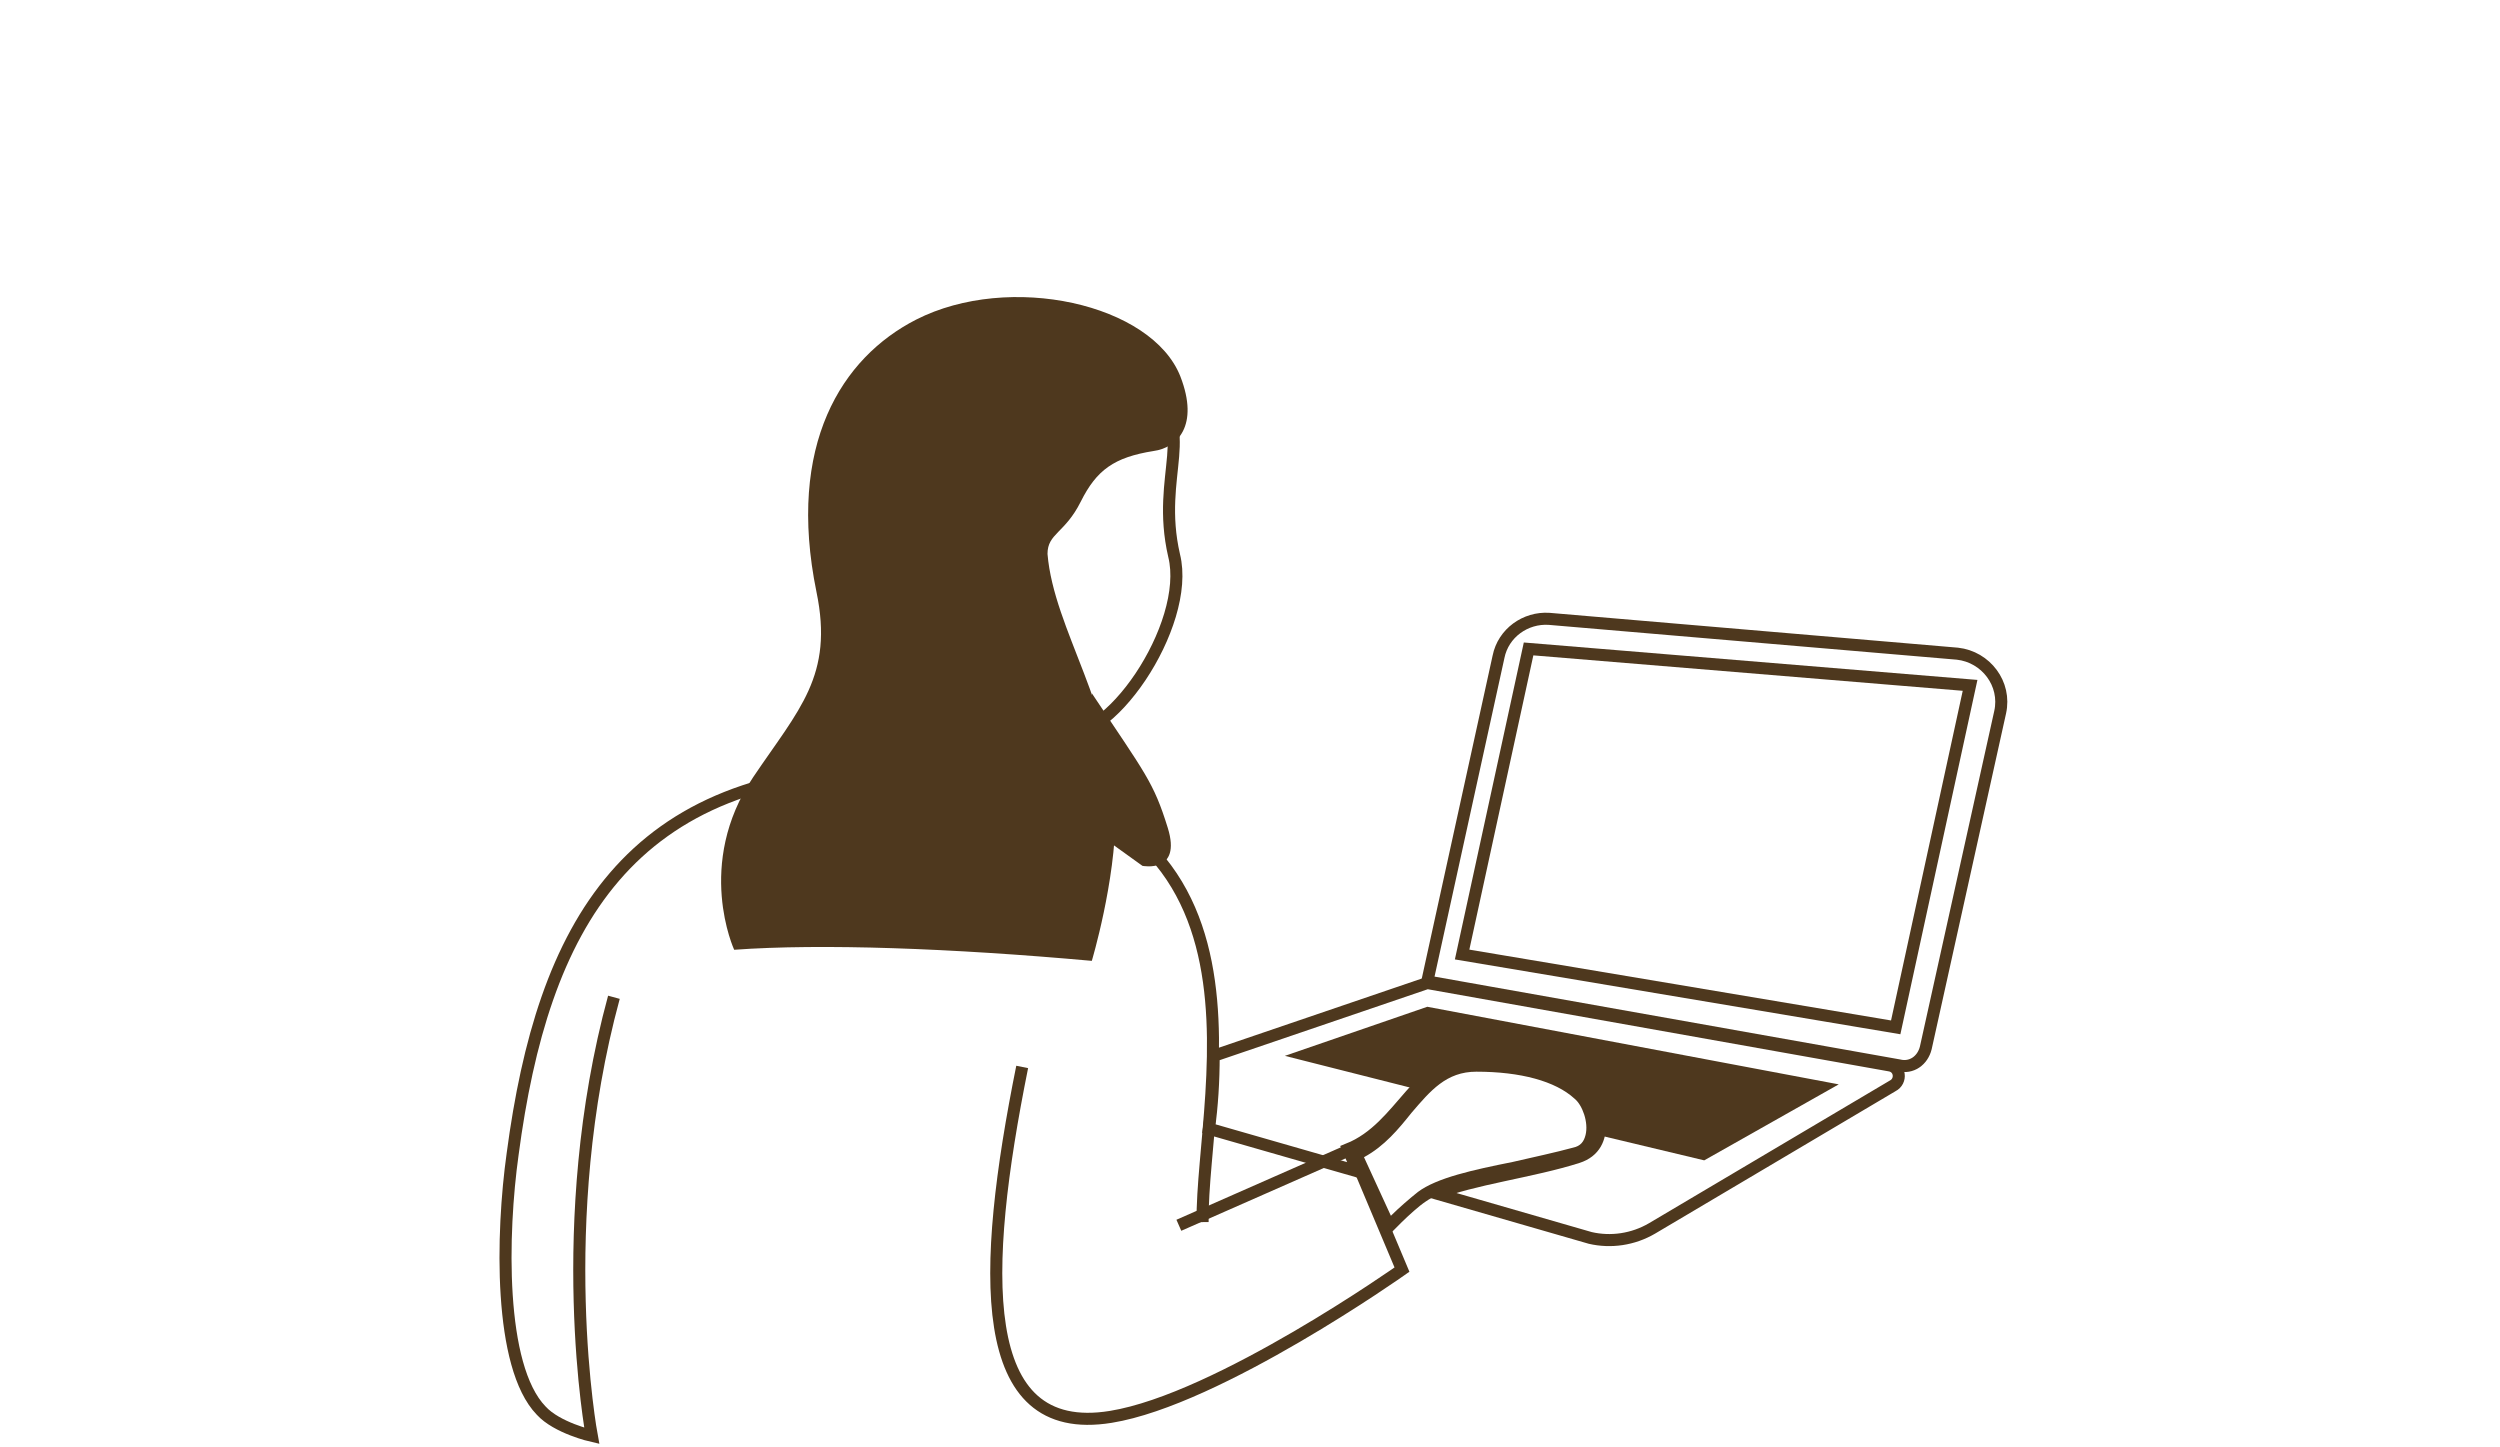 <?xml version="1.0" encoding="UTF-8"?> <svg xmlns="http://www.w3.org/2000/svg" width="311" height="180" viewBox="0 0 311 180" fill="none"><g clip-path="url(#clip0_754_33248)"><path fill-rule="evenodd" clip-rule="evenodd" d="M239.566 130.364L248.818 88.606C249.606 85.061 247.047 81.712 243.503 81.318L192.714 76.985C189.761 76.788 187.005 78.758 186.414 81.712L177.556 122.091L236.22 132.53C237.794 132.924 239.172 131.939 239.566 130.364Z" stroke="#4E381E" stroke-width="1.5" stroke-miterlimit="10"></path><path fill-rule="evenodd" clip-rule="evenodd" d="M235.826 127.803L245.078 85.258L190.155 80.727L181.887 118.742L235.826 127.803Z" stroke="#4E381E" stroke-width="1.5" stroke-miterlimit="10"></path><path d="M149.602 152.03C149.405 135.091 162.201 95.697 111.412 95.697C77.946 95.697 67.512 115.394 63.772 143.561C62.394 153.409 62 169.955 67.315 175.47C69.284 177.636 73.615 178.621 73.615 178.621C73.615 178.621 68.693 152.227 76.371 124.061" stroke="#4E381E" stroke-width="1.5" stroke-miterlimit="10"></path><path d="M127.16 132.727C122.042 158.136 121.254 179.015 138.184 176.258C151.571 174.091 174.406 157.939 174.406 157.939L168.107 142.97L146.649 152.424" stroke="#4E381E" stroke-width="1.5" stroke-miterlimit="10"></path><path fill-rule="evenodd" clip-rule="evenodd" d="M142.712 48.424C136.019 43.303 121.845 40.349 113.971 53.349C106.293 66.349 108.065 77.97 112.987 84.667L108.853 95.5C109.64 95.5 110.624 95.5 111.412 95.5C117.908 95.5 120.467 95.303 124.798 96.879L125.389 89C126.964 89.591 130.901 90.97 131.491 91.167C137.594 93.333 148.224 77.773 146.059 69.106C143.697 58.864 149.209 53.349 142.712 48.424Z" stroke="#4E381E" stroke-width="1.5" stroke-miterlimit="10"></path><path d="M135.822 86.242C142.515 96.288 143.499 97.273 145.271 102.985C147.043 108.697 142.121 107.712 142.121 107.712L135.822 103.182V86.242Z" fill="#4E381E"></path><path fill-rule="evenodd" clip-rule="evenodd" d="M130.31 68.909C131.098 78.364 138.775 88.212 138.775 101.212C138.775 109.682 135.822 119.53 135.822 119.53C118.302 117.955 102.159 117.364 91.332 118.152C91.332 118.152 86.411 107.515 93.694 96.682C99.403 88.212 103.734 84.076 101.569 73.636C97.828 55.318 104.718 44.485 113.971 39.758C125.585 33.849 143.303 37.788 146.846 46.849C149.209 52.955 146.453 55.712 143.5 56.106C138.578 56.894 136.413 58.47 134.444 62.409C132.476 66.349 130.31 66.349 130.31 68.909Z" fill="#4E381E"></path><path d="M183.658 131.742V133.318C189.17 133.318 193.501 134.5 195.864 136.667C196.848 137.455 197.635 139.621 197.242 141.197C197.045 141.985 196.651 142.576 195.667 142.773C193.501 143.364 190.745 143.955 188.186 144.545C183.265 145.53 178.737 146.515 176.375 148.288C175.39 149.076 174.012 150.258 173.028 151.242L169.681 143.955C172.241 142.576 174.012 140.409 175.587 138.439C177.95 135.682 179.918 133.318 183.658 133.318V131.742ZM183.658 131.742C175.981 131.742 174.406 140.409 167.713 143.167L172.634 153.803C172.634 153.803 175.587 150.652 177.359 149.47C180.706 147.106 190.155 145.924 196.257 144.152C200.391 142.773 199.013 137.258 197.045 135.485C194.879 133.712 191.139 131.742 183.658 131.742Z" fill="#4E381E"></path><path fill-rule="evenodd" clip-rule="evenodd" d="M177.556 125.242L159.839 131.348L176.178 135.485C178.147 133.318 180.312 131.742 183.659 131.742C190.943 131.742 194.88 133.712 196.848 135.485C198.029 136.47 199.014 139.03 198.817 141.197L212.006 144.348L228.739 134.894L177.556 125.242Z" fill="#4E381E"></path><path fill-rule="evenodd" clip-rule="evenodd" d="M235.039 132.53L177.556 122.288L150.98 131.348C150.98 134.5 150.783 137.651 150.39 140.409L168.894 145.727L167.713 142.97C174.603 140.212 176.178 131.545 183.856 131.545C191.139 131.545 195.077 133.515 197.045 135.288C199.014 137.061 200.589 142.576 196.258 143.955C190.746 145.727 182.871 146.712 178.737 148.485L197.833 154C200.392 154.591 203.148 154.197 205.51 152.818L235.433 135.091C236.614 134.5 236.417 132.727 235.039 132.53Z" stroke="#4E381E" stroke-width="1.5" stroke-miterlimit="10"></path></g><defs><clipPath id="clip0_754_33248"><rect width="188" height="143" fill="white" transform="translate(62 37)"></rect></clipPath></defs></svg> 
